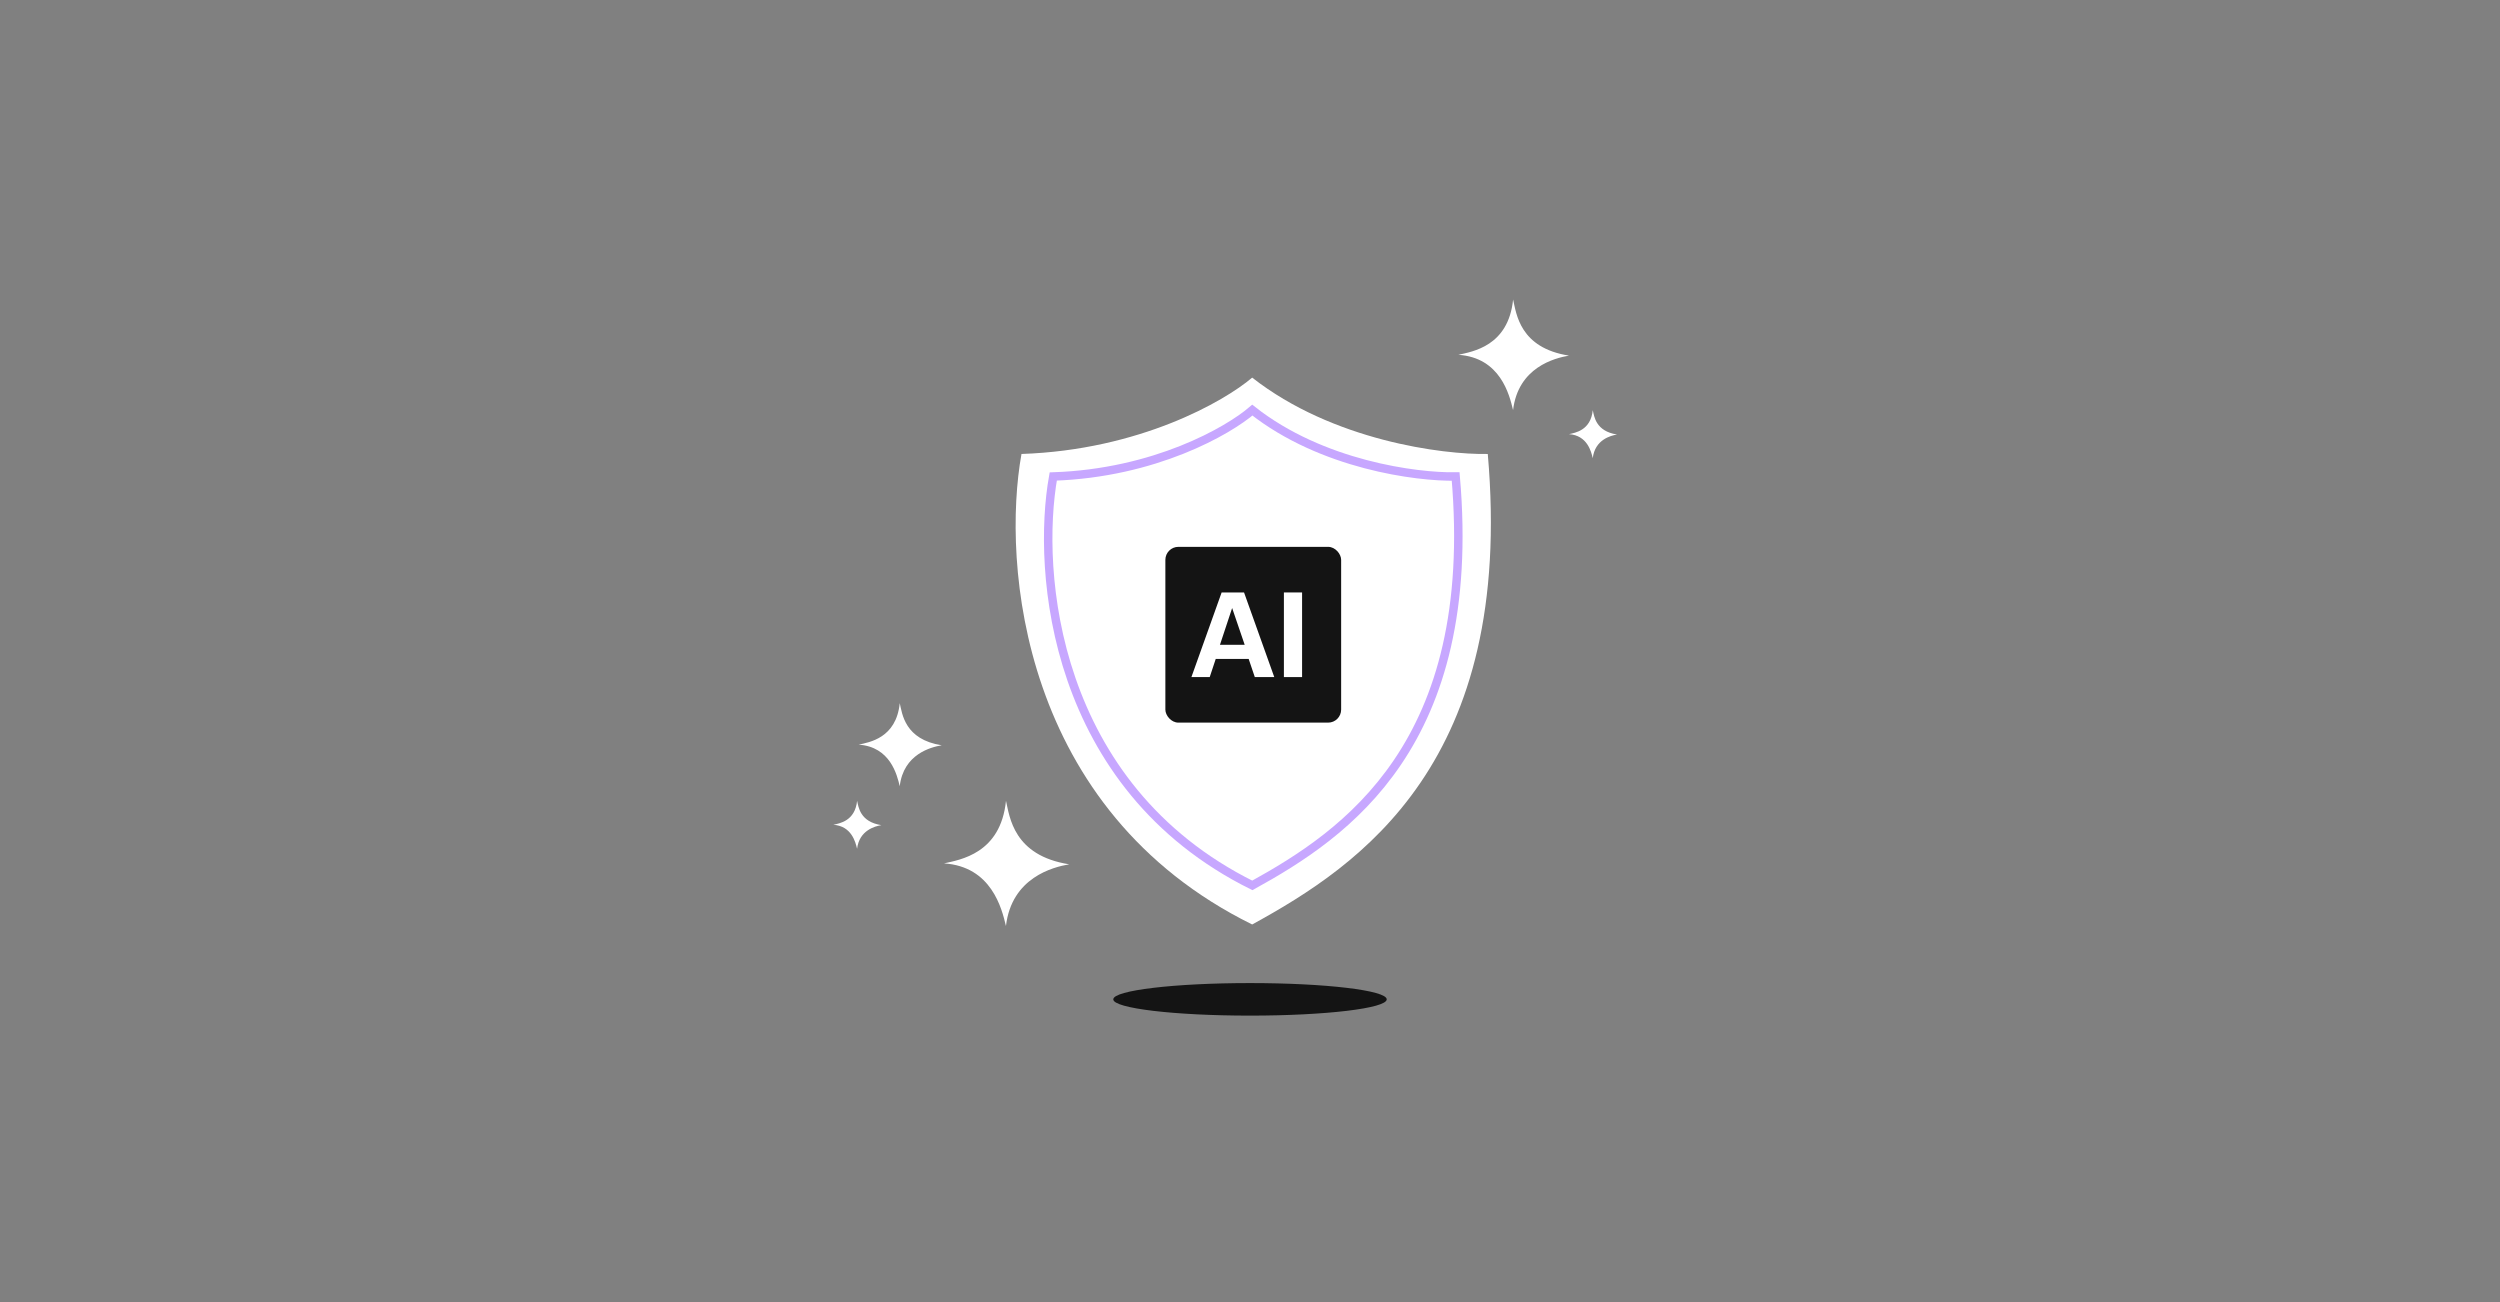 <?xml version="1.0" encoding="UTF-8"?> <svg xmlns="http://www.w3.org/2000/svg" width="384" height="200" viewBox="0 0 384 200" fill="none"><rect x="0" y="0" width="384" height="200" fill="#808080" stroke="none"/><path d="M156.9 69.73C174.994 69.124 188.062 61.658 192.334 58C204.698 67.686 221.611 69.856 228.522 69.73C232.669 117.027 208.92 132.919 192.334 142C156.75 124.443 153.885 86.504 156.9 69.73Z" fill="white"></path><path d="M161.778 73.19C177.393 72.664 188.671 66.175 192.358 62.996C203.028 71.414 217.624 73.299 223.588 73.19C227.167 114.293 206.672 128.104 192.358 135.996C161.647 120.738 159.175 87.768 161.778 73.19Z" stroke="#C7A7FF" stroke-width="1.3"></path><rect x="179" y="83.996" width="27" height="27" rx="2" fill="#141414"></rect><path d="M154.519 123.003C153.7 131.14 147.45 132.056 145.003 132.616C152.297 133.105 153.879 139.545 154.513 142.235C155.384 134.789 161.741 133.182 164.233 132.757C155.665 131.421 155.085 125.469 154.519 123.003Z" fill="white"></path><path d="M138.202 108.003C137.659 113.401 133.512 114.009 131.889 114.38C136.728 114.705 137.779 118.978 138.199 120.763C138.777 115.822 142.994 114.757 144.647 114.475C138.963 113.588 138.578 109.639 138.202 108.003Z" fill="white"></path><path d="M244.65 63.002C244.336 66.122 241.939 66.473 241.001 66.687C243.798 66.875 244.405 69.345 244.648 70.376C244.982 67.521 247.419 66.905 248.374 66.742C245.089 66.229 244.867 63.947 244.65 63.002Z" fill="white"></path><path d="M131.65 123.002C131.336 126.122 128.939 126.473 128.001 126.687C130.798 126.875 131.405 129.345 131.648 130.376C131.982 127.521 134.419 126.905 135.374 126.742C132.089 126.229 131.867 123.947 131.65 123.002Z" fill="white"></path><path d="M232.413 46.003C231.689 53.194 226.165 54.004 224.003 54.498C230.449 54.93 231.847 60.622 232.407 62.999C233.177 56.419 238.795 54.998 240.997 54.623C233.426 53.442 232.913 48.182 232.413 46.003Z" fill="white"></path><path d="M183 104L187.643 91H191.085L195.728 104H192.738L191.793 101.208H186.738L185.813 104H183ZM187.387 99.038H191.183L189.256 93.396L187.387 99.038Z" fill="white"></path><path d="M197.207 104V91H200V104H197.207Z" fill="white"></path><ellipse cx="192" cy="153.5" rx="21" ry="2.5" fill="#141414"></ellipse></svg> 